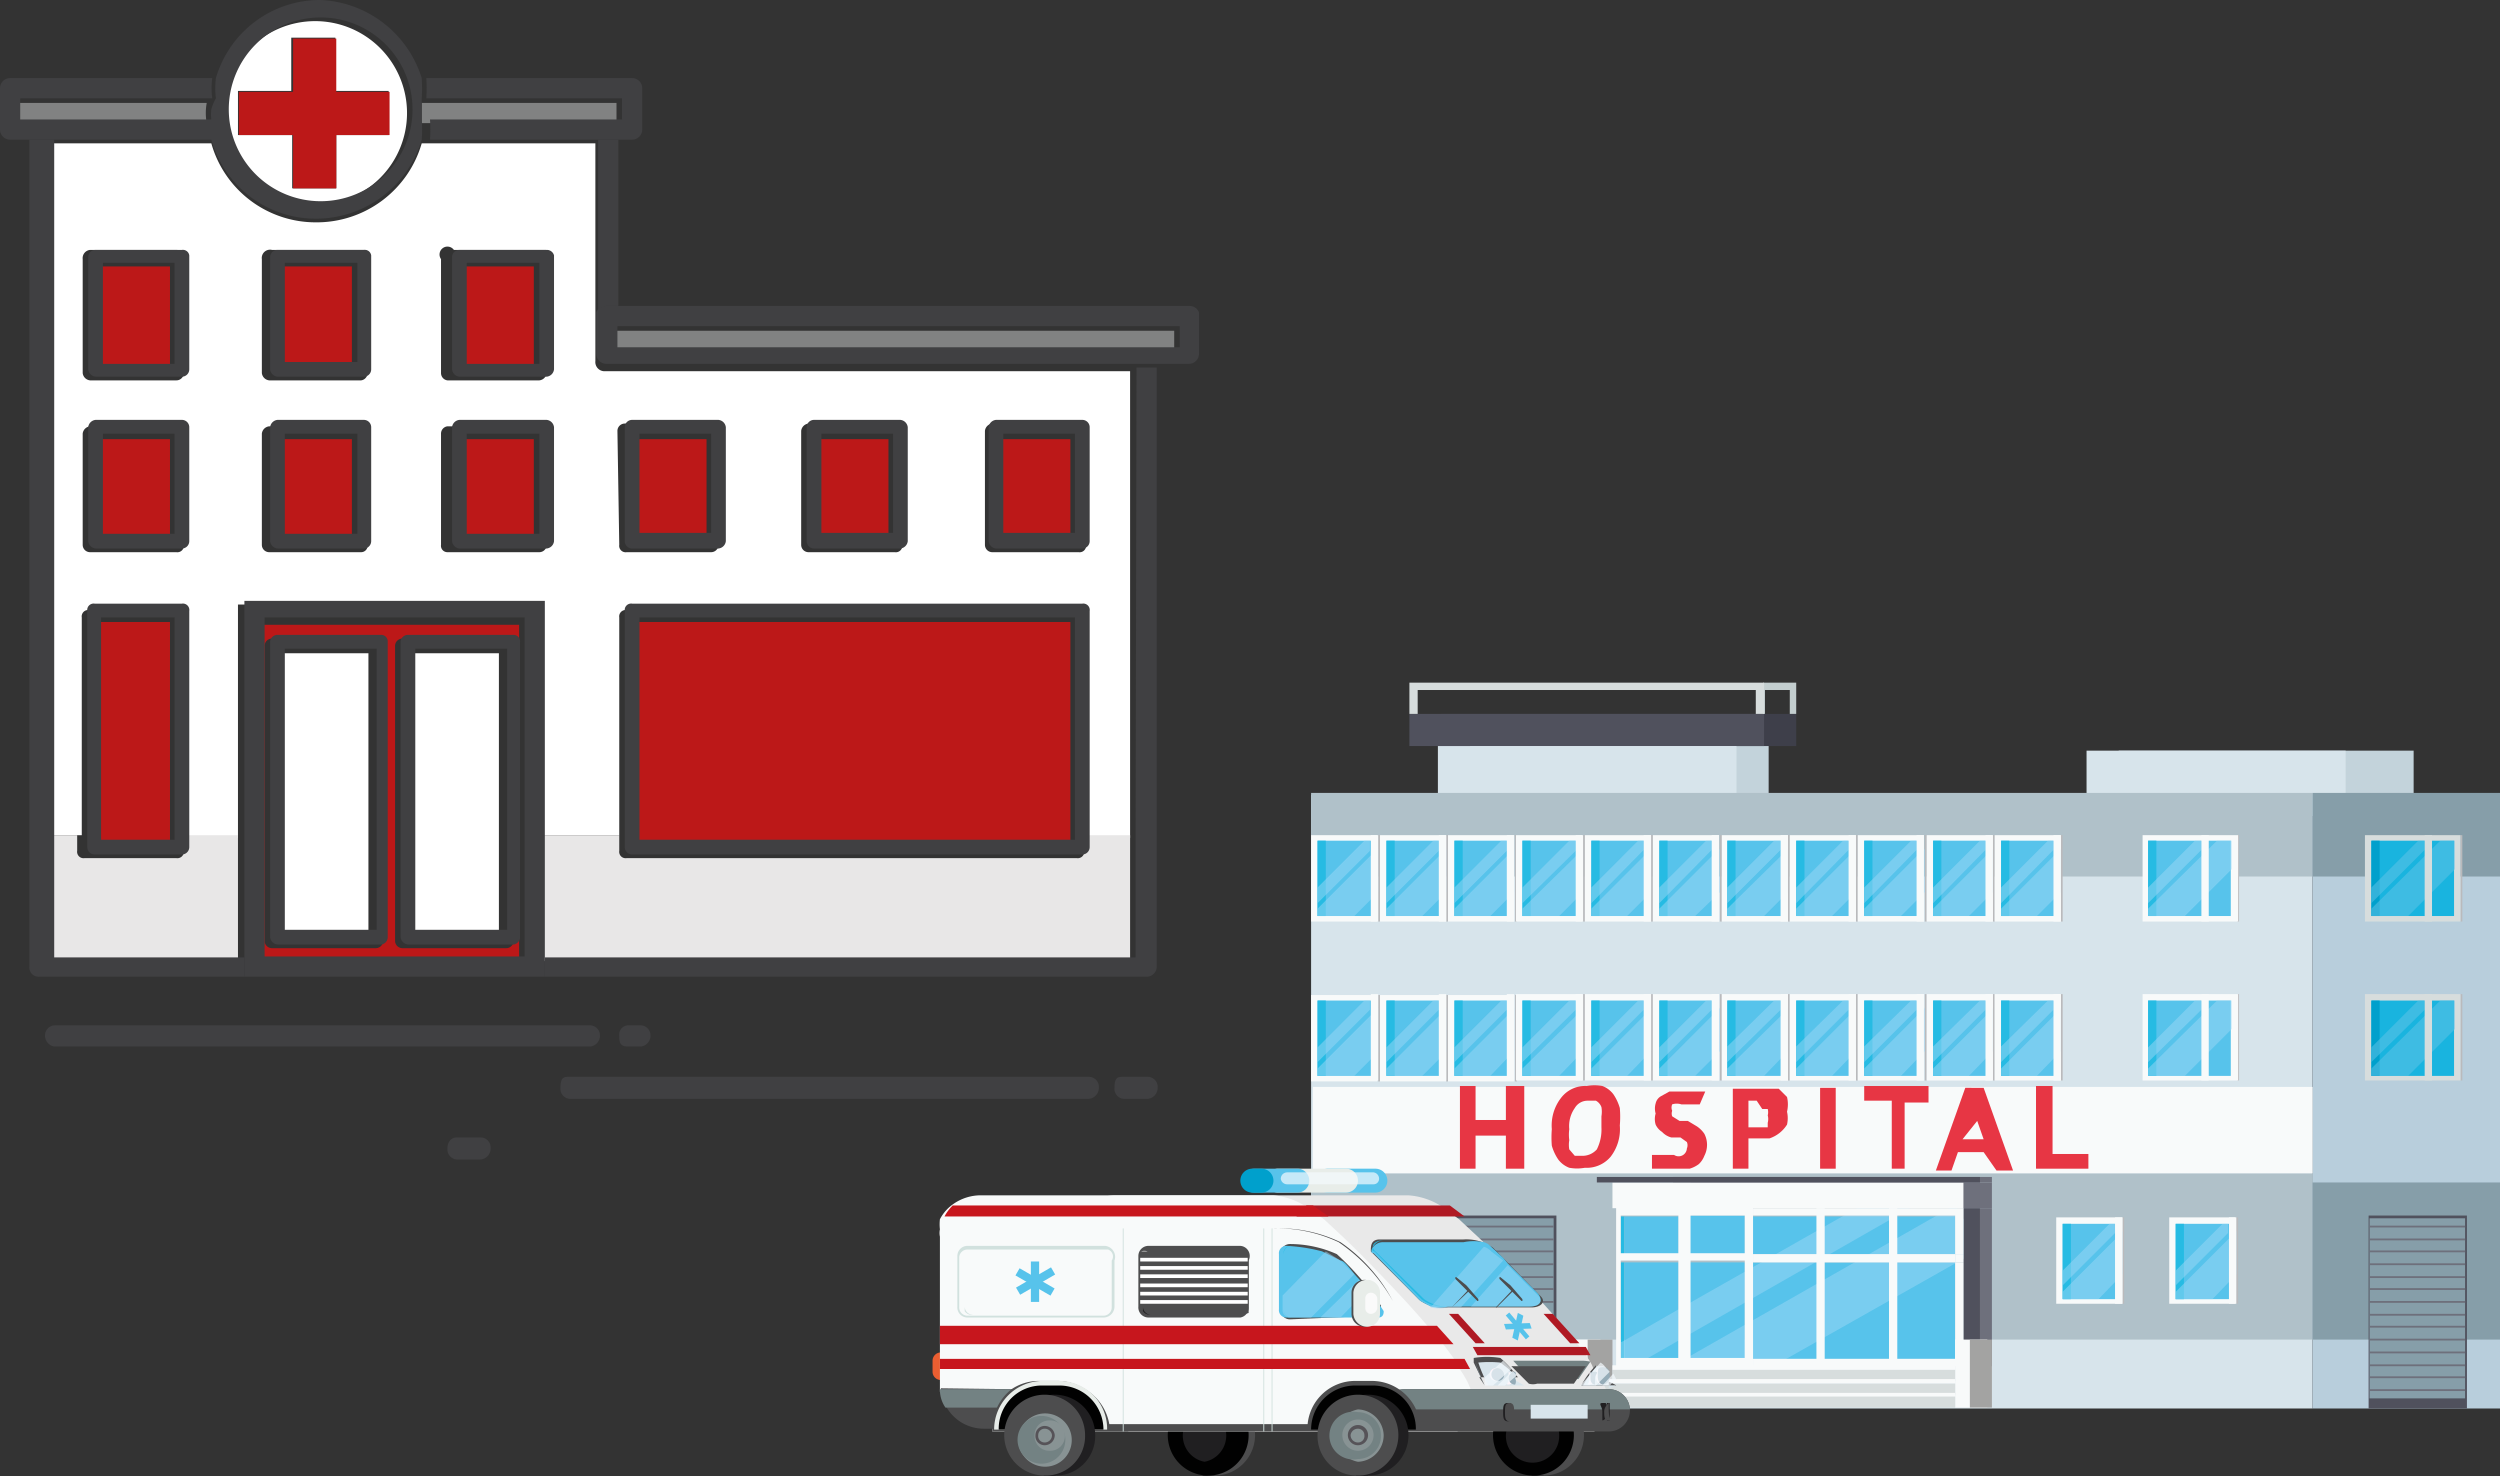 <svg id="Capa_13" data-name="Capa 13" xmlns="http://www.w3.org/2000/svg" viewBox="0 0 27.21 16.07"><rect x="0" y="0" width="27.21" height="16.07" fill="#333333" stroke="none"/><defs><style>.cls-1{fill:#3e3f4a;}.cls-2{fill:#c3d3db;}.cls-3{fill:#c3cecf;}.cls-4{fill:#50515d;}.cls-5{fill:#d7e4eb;}.cls-6{fill:#b0c1c9;}.cls-7{fill:#b8cedc;}.cls-8{fill:#869ea9;}.cls-9{fill:#bababc;}.cls-10{fill:#f8fafa;}.cls-11{fill:#57c3eb;}.cls-12{fill:#26bbe3;}.cls-13{fill:#9cd8f6;}.cls-13,.cls-20{opacity:0.5;}.cls-14{fill:#e73644;}.cls-15{fill:#6e707c;}.cls-16{fill:#d7dddd;}.cls-17{fill:#a3a3a2;}.cls-18{fill:#19b4df;}.cls-19{fill:#00a0cc;}.cls-20{fill:#65c4e9;}.cls-21{fill:#e9e9e9;}.cls-22{fill:#e12314;}.cls-23{fill:#eb5e31;}.cls-24{fill:#201f21;}.cls-25{fill:#4d4d4e;}.cls-26{fill:#010101;}.cls-27{fill:#d1e1de;}.cls-28{fill:#c7161d;}.cls-29{fill:#738283;}.cls-30{fill:#fff;}.cls-31{fill:#e8ede9;}.cls-32{fill:#f4fafe;opacity:0.7;}.cls-33{fill:#889394;}.cls-34{fill:#565358;}.cls-35{fill:#6e6d6e;}.cls-36{fill:#af1923;}.cls-37{fill:#bbbfbf;}.cls-38{fill:#fef4f9;}.cls-39{fill:#95acb8;}.cls-40{fill:#fafafa;}.cls-41{fill:#818282;}.cls-42{fill:#bc1818;}.cls-43{fill:#e8e7e7;}.cls-44{fill:#404042;}</style></defs><title>hospitales</title><rect class="cls-1" x="15.69" y="7.77" width="3.86" height="0.35"/><rect class="cls-2" x="16" y="8.12" width="3.25" height="0.71"/><polygon class="cls-3" points="19.55 7.43 19.55 7.77 19.48 7.77 19.48 7.51 19.21 7.51 19.21 7.77 19.19 7.77 19.19 7.43 19.55 7.43"/><polygon class="cls-4" points="15.43 7.77 15.34 7.77 15.34 7.87 15.34 8.12 19.2 8.12 19.2 7.87 19.2 7.77 19.11 7.77 15.43 7.77"/><rect class="cls-5" x="15.65" y="8.12" width="3.25" height="0.71"/><rect class="cls-2" x="23.06" y="8.17" width="3.21" height="0.71"/><rect class="cls-5" x="22.71" y="8.17" width="2.82" height="0.71"/><rect class="cls-5" x="14.27" y="8.65" width="10.9" height="6.68"/><rect class="cls-6" x="14.27" y="12.77" width="10.9" height="1.81"/><rect class="cls-6" x="14.27" y="8.63" width="10.9" height="0.91"/><rect class="cls-7" x="25.17" y="8.65" width="2.04" height="6.68"/><rect class="cls-8" x="25.17" y="12.87" width="2.04" height="1.71"/><rect class="cls-8" x="25.17" y="8.63" width="2.04" height="0.91"/><rect class="cls-9" x="24.35" y="10.82" width="0.02" height="0.94"/><rect class="cls-10" x="23.32" y="10.82" width="1.04" height="0.94"/><rect class="cls-11" x="23.38" y="10.89" width="0.9" height="0.82"/><rect class="cls-12" x="23.38" y="10.89" width="0.09" height="0.82"/><polygon class="cls-13" points="24.29 10.89 24.29 11.2 23.78 11.71 23.38 11.71 23.38 11.63 24.13 10.89 24.29 10.89"/><polygon class="cls-13" points="23.96 10.89 23.96 10.99 23.38 11.56 23.38 11.4 23.89 10.89 23.96 10.89"/><rect class="cls-10" x="23.96" y="10.82" width="0.08" height="0.94"/><rect class="cls-9" x="24.35" y="9.09" width="0.02" height="0.94"/><rect class="cls-10" x="23.32" y="9.09" width="1.04" height="0.94"/><rect class="cls-11" x="23.38" y="9.15" width="0.9" height="0.82"/><rect class="cls-12" x="23.38" y="9.15" width="0.09" height="0.82"/><polygon class="cls-13" points="24.29 9.15 24.29 9.46 23.78 9.97 23.38 9.97 23.38 9.89 24.13 9.15 24.29 9.15"/><polygon class="cls-13" points="23.96 9.15 23.96 9.25 23.38 9.83 23.38 9.66 23.89 9.15 23.96 9.15"/><rect class="cls-10" x="23.96" y="9.09" width="0.08" height="0.94"/><polygon class="cls-10" points="25.17 12.77 23.1 12.77 22.79 12.77 14.75 12.77 14.75 12.77 14.29 12.77 14.29 11.83 25.17 11.83 25.17 12.77"/><path class="cls-14" d="M18.8,21.64h-.33V22H18.3v-.9h.17v.37h.33v-.37H19V22H18.8Z" transform="translate(-2.41 -9.28)"/><path class="cls-14" d="M19.3,21.57a.49.49,0,0,1,.1-.34.33.33,0,0,1,.28-.13.47.47,0,0,1,.17,0,.27.27,0,0,1,.12.09.52.52,0,0,1,.07.15,1.11,1.11,0,0,1,0,.19.49.49,0,0,1-.1.34.34.34,0,0,1-.28.12.47.47,0,0,1-.17,0,.27.27,0,0,1-.12-.09.52.52,0,0,1-.07-.15A1.11,1.11,0,0,1,19.3,21.57Zm.19,0a.45.45,0,0,0,0,.12.29.29,0,0,0,0,.1l.06.07.09,0a.21.21,0,0,0,.15-.07.48.48,0,0,0,.05-.24s0-.08,0-.12a.3.3,0,0,0,0-.1.13.13,0,0,0-.06-.07l-.09,0a.16.16,0,0,0-.14.08A.34.34,0,0,0,19.49,21.57Z" transform="translate(-2.41 -9.28)"/><path class="cls-14" d="M20.77,21.78a.09.09,0,0,0,0-.07l-.07-.05-.1,0a.21.21,0,0,1-.1-.06.19.19,0,0,1-.07-.08.21.21,0,0,1,0-.12.2.2,0,0,1,0-.11.12.12,0,0,1,.06-.08l.09-.05.13,0,.14,0,.12,0-.06.14-.08,0h-.12a.16.16,0,0,0-.1,0,.09.09,0,0,0,0,.07.09.09,0,0,0,0,.06l.08.05.09,0,.1.06a.3.3,0,0,1,.08.08.26.26,0,0,1,0,.24.24.24,0,0,1-.06.09.31.31,0,0,1-.1.05h-.31l-.1,0,0-.15,0,0h0l.06,0h.06l.12,0A.09.09,0,0,0,20.77,21.78Z" transform="translate(-2.41 -9.28)"/><path class="cls-14" d="M21.27,21.13h.38l.12,0,.09.09a.35.35,0,0,1,0,.16.32.32,0,0,1,0,.14.36.36,0,0,1-.19.15h-.23V22h-.17Zm.26.13h-.09v.29h.15l.06,0,0-.05a.15.15,0,0,0,0-.08.14.14,0,0,0,0-.07s0,0,0,0l-.06,0Z" transform="translate(-2.41 -9.28)"/><path class="cls-14" d="M22.22,21.12h.17V22h-.17Z" transform="translate(-2.41 -9.28)"/><path class="cls-14" d="M23.4,21.28h-.26V22H23v-.74H22.7v-.16h.7Z" transform="translate(-2.41 -9.28)"/><path class="cls-14" d="M24,21.82h-.28l-.07.2h-.17l.32-.9H24l.32.9h-.18Zm-.23-.14H24l-.07-.2,0-.14h0l0,.14Z" transform="translate(-2.41 -9.28)"/><path class="cls-14" d="M25.14,22h-.57v-.9h.18v.74h.39Z" transform="translate(-2.41 -9.28)"/><rect class="cls-11" x="19.08" y="13.74" width="2.2" height="1.05"/><rect class="cls-11" x="19.08" y="13.24" width="2.2" height="0.41"/><rect class="cls-15" x="18.4" y="12.87" width="3.28" height="0.28"/><rect class="cls-15" x="18.21" y="12.81" width="3.47" height="0.06"/><polygon class="cls-15" points="21.55 14.87 21.55 14.87 21.55 14.87 21.68 14.87 21.68 13.15 21.55 13.15 21.55 14.87"/><polygon class="cls-4" points="21.55 14.87 21.55 14.87 21.55 14.87 21.37 14.87 21.37 13.15 21.55 13.15 21.55 14.87"/><polygon class="cls-10" points="21.37 13.15 20.64 13.15 20.53 13.15 17.71 13.15 17.71 13.15 17.55 13.15 17.55 12.87 21.37 12.87 21.37 13.15"/><polygon class="cls-4" points="21.55 12.81 21.55 12.87 21.33 12.87 17.61 12.87 17.38 12.87 17.38 12.81 21.55 12.81"/><polygon class="cls-11" points="18.27 13.65 18.27 13.15 18.27 13.15 18.27 14.87 18.27 14.87 18.27 13.74 18.27 13.65"/><polygon class="cls-11" points="21.37 13.74 21.37 14.87 21.37 14.87 21.37 13.15 21.37 13.15 21.37 13.65 21.37 13.74"/><polygon class="cls-11" points="18.36 13.74 18.36 14.79 18.4 14.79 18.99 14.79 18.99 13.74 18.4 13.74 18.36 13.74"/><polygon class="cls-11" points="18.4 13.23 18.36 13.23 18.36 13.65 18.4 13.65 18.99 13.65 18.99 13.23 18.4 13.23"/><polygon class="cls-13" points="21.37 13.27 21.37 13.7 19.3 14.87 18.27 14.87 18.27 14.83 21.22 13.15 21.3 13.15 21.37 13.27"/><polygon class="cls-16" points="18.27 14.87 18.27 14.87 18.4 14.87 18.4 14.87 18.27 14.87"/><polygon class="cls-16" points="18.4 14.87 18.4 14.87 18.99 14.87 18.99 14.87 18.4 14.87"/><polygon class="cls-10" points="21.28 13.74 21.28 14.79 19.08 14.79 19.08 14.87 21.37 14.87 21.37 13.74 21.28 13.74"/><rect class="cls-10" x="21.28" y="13.65" width="0.09" height="0.09"/><polygon class="cls-16" points="18.99 14.87 18.99 14.87 19.08 14.87 19.08 14.87 18.99 14.87"/><rect class="cls-12" x="17.64" y="13.74" width="0.04" height="1.05"/><polygon class="cls-11" points="17.55 13.65 17.55 13.15 17.55 13.15 17.55 14.87 17.55 14.87 17.55 13.74 17.55 13.65"/><rect class="cls-12" x="17.64" y="13.24" width="0.04" height="0.41"/><rect class="cls-11" x="17.68" y="13.74" width="0.59" height="1.05"/><rect class="cls-11" x="17.68" y="13.24" width="0.59" height="0.41"/><polygon class="cls-13" points="20.79 13.15 18.27 14.59 17.92 14.79 17.64 14.79 17.64 14.61 17.68 14.59 18.27 14.25 20.21 13.15 20.79 13.15"/><path class="cls-10" d="M20.68,22.42H20v1.73h.81V22.42Zm0,1.64h-.63V23h.63Zm0-1.14h-.63v-.41h.63Z" transform="translate(-2.41 -9.28)"/><rect class="cls-10" x="17.14" y="14.58" width="0.28" height="0.74"/><rect class="cls-17" x="17.28" y="14.58" width="0.27" height="0.74"/><rect class="cls-10" x="21.28" y="14.58" width="0.35" height="0.74"/><rect class="cls-17" x="21.44" y="14.58" width="0.24" height="0.74"/><path class="cls-10" d="M21.4,22.42h-.72v1.73h.81V22.42Zm0,1.64h-.63V23h.63Zm0-1.14h-.63v-.41h.63Z" transform="translate(-2.41 -9.28)"/><rect class="cls-10" x="19.77" y="13.15" width="0.09" height="1.73"/><rect class="cls-10" x="20.56" y="13.15" width="0.09" height="1.73"/><rect class="cls-10" x="19.08" y="13.65" width="2.2" height="0.09"/><polygon class="cls-10" points="21.28 13.23 21.28 13.65 21.37 13.65 21.37 13.15 19.08 13.15 19.08 13.23 21.28 13.23"/><rect class="cls-10" x="17.55" y="14.86" width="3.73" height="0.05"/><rect class="cls-16" x="17.55" y="14.91" width="3.73" height="0.12"/><rect class="cls-10" x="17.43" y="15.01" width="3.85" height="0.05"/><rect class="cls-16" x="17.43" y="15.06" width="3.85" height="0.12"/><rect class="cls-10" x="17.28" y="15.16" width="4" height="0.05"/><rect class="cls-16" x="17.28" y="15.2" width="4" height="0.12"/><rect class="cls-9" x="24.34" y="13.25" width="0.02" height="0.94"/><rect class="cls-10" x="23.61" y="13.25" width="0.72" height="0.94"/><rect class="cls-11" x="23.68" y="13.32" width="0.63" height="0.82"/><rect class="cls-12" x="23.68" y="13.32" width="0.09" height="0.82"/><polygon class="cls-13" points="24.34 13.4 24.34 13.87 24.08 14.14 23.68 14.14 23.68 14.06 24.25 13.49 24.34 13.4"/><polygon class="cls-13" points="24.25 13.32 24.25 13.42 23.68 13.99 23.68 13.83 24.19 13.32 24.25 13.32"/><rect class="cls-10" x="24.26" y="13.25" width="0.08" height="0.94"/><rect class="cls-9" x="23.1" y="13.25" width="0.02" height="0.94"/><rect class="cls-10" x="22.38" y="13.25" width="0.72" height="0.94"/><rect class="cls-11" x="22.45" y="13.32" width="0.63" height="0.82"/><rect class="cls-12" x="22.45" y="13.32" width="0.09" height="0.82"/><polygon class="cls-13" points="23.1 13.4 23.1 13.87 22.84 14.14 22.45 14.14 22.45 14.06 23.02 13.49 23.1 13.4"/><polygon class="cls-13" points="23.02 13.32 23.02 13.42 22.45 13.99 22.45 13.83 22.96 13.32 23.02 13.32"/><rect class="cls-10" x="23.02" y="13.25" width="0.08" height="0.94"/><rect class="cls-9" x="15" y="10.83" width="0.02" height="0.94"/><rect class="cls-10" x="14.27" y="10.83" width="0.72" height="0.94"/><rect class="cls-11" x="14.34" y="10.89" width="0.63" height="0.82"/><rect class="cls-12" x="14.34" y="10.89" width="0.09" height="0.82"/><polygon class="cls-13" points="15 10.97 15 11.45 14.74 11.71 14.34 11.71 14.34 11.63 14.91 11.06 15 10.97"/><polygon class="cls-13" points="14.91 10.89 14.91 10.99 14.34 11.56 14.34 11.4 14.85 10.89 14.91 10.89"/><rect class="cls-10" x="14.92" y="10.82" width="0.08" height="0.94"/><rect class="cls-9" x="15.74" y="10.83" width="0.02" height="0.94"/><rect class="cls-10" x="15.02" y="10.83" width="0.72" height="0.94"/><rect class="cls-11" x="15.09" y="10.89" width="0.63" height="0.82"/><rect class="cls-12" x="15.09" y="10.89" width="0.09" height="0.82"/><polygon class="cls-13" points="15.74 10.97 15.74 11.45 15.48 11.71 15.09 11.71 15.09 11.63 15.66 11.06 15.74 10.97"/><polygon class="cls-13" points="15.66 10.89 15.66 10.99 15.09 11.56 15.09 11.4 15.6 10.89 15.66 10.89"/><rect class="cls-10" x="15.66" y="10.82" width="0.08" height="0.94"/><rect class="cls-9" x="16.49" y="10.83" width="0.02" height="0.94"/><rect class="cls-10" x="15.76" y="10.83" width="0.72" height="0.94"/><rect class="cls-11" x="15.83" y="10.89" width="0.63" height="0.82"/><rect class="cls-12" x="15.83" y="10.89" width="0.09" height="0.82"/><polygon class="cls-13" points="16.48 10.97 16.48 11.44 16.22 11.71 15.83 11.71 15.83 11.63 16.4 11.06 16.48 10.97"/><polygon class="cls-13" points="16.4 10.89 16.4 10.99 15.83 11.56 15.83 11.4 16.34 10.89 16.4 10.89"/><rect class="cls-10" x="16.4" y="10.82" width="0.08" height="0.94"/><rect class="cls-9" x="17.23" y="10.82" width="0.02" height="0.94"/><rect class="cls-10" x="16.5" y="10.82" width="0.72" height="0.94"/><rect class="cls-11" x="16.57" y="10.89" width="0.63" height="0.82"/><rect class="cls-12" x="16.57" y="10.89" width="0.09" height="0.82"/><polygon class="cls-13" points="17.23 10.97 17.23 11.44 16.97 11.71 16.57 11.71 16.57 11.63 17.15 11.06 17.23 10.97"/><polygon class="cls-13" points="17.15 10.89 17.15 10.99 16.57 11.56 16.57 11.4 17.08 10.89 17.15 10.89"/><rect class="cls-10" x="17.15" y="10.82" width="0.08" height="0.94"/><rect class="cls-9" x="17.97" y="10.82" width="0.02" height="0.94"/><rect class="cls-10" x="17.25" y="10.82" width="0.72" height="0.94"/><rect class="cls-11" x="17.32" y="10.89" width="0.63" height="0.82"/><rect class="cls-12" x="17.32" y="10.89" width="0.09" height="0.82"/><polygon class="cls-13" points="17.97 10.97 17.97 11.44 17.71 11.71 17.32 11.71 17.32 11.63 17.89 11.06 17.97 10.97"/><polygon class="cls-13" points="17.89 10.89 17.89 10.99 17.32 11.56 17.32 11.4 17.83 10.89 17.89 10.89"/><rect class="cls-10" x="17.89" y="10.82" width="0.08" height="0.94"/><rect class="cls-9" x="18.72" y="10.82" width="0.02" height="0.94"/><rect class="cls-10" x="17.99" y="10.82" width="0.72" height="0.94"/><rect class="cls-11" x="18.06" y="10.89" width="0.63" height="0.82"/><rect class="cls-12" x="18.06" y="10.89" width="0.09" height="0.82"/><polygon class="cls-13" points="18.72 10.97 18.72 11.44 18.45 11.71 18.06 11.71 18.06 11.63 18.63 11.06 18.72 10.97"/><polygon class="cls-13" points="18.63 10.89 18.63 10.99 18.06 11.56 18.06 11.4 18.57 10.89 18.63 10.89"/><rect class="cls-10" x="18.63" y="10.82" width="0.08" height="0.94"/><rect class="cls-9" x="19.46" y="10.82" width="0.02" height="0.94"/><rect class="cls-10" x="18.74" y="10.82" width="0.72" height="0.94"/><rect class="cls-11" x="18.8" y="10.89" width="0.63" height="0.82"/><rect class="cls-12" x="18.8" y="10.89" width="0.09" height="0.82"/><polygon class="cls-13" points="19.46 10.97 19.46 11.44 19.2 11.71 18.8 11.71 18.8 11.63 19.38 11.06 19.46 10.97"/><polygon class="cls-13" points="19.38 10.89 19.38 10.99 18.8 11.56 18.8 11.39 19.31 10.89 19.38 10.89"/><rect class="cls-10" x="19.38" y="10.82" width="0.08" height="0.94"/><rect class="cls-9" x="20.2" y="10.82" width="0.02" height="0.94"/><rect class="cls-10" x="19.48" y="10.82" width="0.72" height="0.94"/><rect class="cls-11" x="19.55" y="10.89" width="0.63" height="0.82"/><rect class="cls-12" x="19.55" y="10.89" width="0.09" height="0.82"/><polygon class="cls-13" points="20.2 10.97 20.2 11.44 19.94 11.71 19.55 11.71 19.55 11.63 20.12 11.06 20.2 10.97"/><polygon class="cls-13" points="20.12 10.89 20.12 10.99 19.55 11.56 19.55 11.39 20.06 10.89 20.12 10.89"/><rect class="cls-10" x="20.12" y="10.82" width="0.08" height="0.94"/><rect class="cls-9" x="20.95" y="10.82" width="0.02" height="0.94"/><rect class="cls-10" x="20.22" y="10.82" width="0.72" height="0.94"/><rect class="cls-11" x="20.29" y="10.89" width="0.63" height="0.82"/><rect class="cls-12" x="20.29" y="10.89" width="0.09" height="0.82"/><polygon class="cls-13" points="20.95 10.97 20.95 11.44 20.69 11.71 20.29 11.71 20.29 11.63 20.86 11.06 20.95 10.97"/><polygon class="cls-13" points="20.86 10.89 20.86 10.99 20.29 11.56 20.29 11.39 20.8 10.89 20.86 10.89"/><rect class="cls-10" x="20.86" y="10.82" width="0.08" height="0.94"/><rect class="cls-9" x="21.69" y="10.82" width="0.02" height="0.94"/><rect class="cls-10" x="20.97" y="10.82" width="0.72" height="0.94"/><rect class="cls-11" x="21.04" y="10.89" width="0.63" height="0.82"/><rect class="cls-12" x="21.04" y="10.89" width="0.09" height="0.82"/><polygon class="cls-13" points="21.69 10.97 21.69 11.44 21.43 11.71 21.04 11.71 21.04 11.63 21.61 11.06 21.69 10.97"/><polygon class="cls-13" points="21.61 10.89 21.61 10.99 21.04 11.56 21.04 11.39 21.55 10.89 21.61 10.89"/><rect class="cls-10" x="21.61" y="10.82" width="0.08" height="0.94"/><rect class="cls-9" x="22.43" y="10.82" width="0.02" height="0.94"/><rect class="cls-10" x="21.71" y="10.82" width="0.72" height="0.94"/><rect class="cls-11" x="21.78" y="10.89" width="0.63" height="0.82"/><rect class="cls-12" x="21.78" y="10.89" width="0.09" height="0.82"/><polygon class="cls-13" points="22.43 10.97 22.43 11.44 22.17 11.71 21.78 11.71 21.78 11.63 22.35 11.06 22.43 10.97"/><polygon class="cls-13" points="22.35 10.89 22.35 10.99 21.78 11.56 21.78 11.39 22.29 10.89 22.35 10.89"/><rect class="cls-10" x="22.35" y="10.82" width="0.08" height="0.94"/><rect class="cls-9" x="15" y="9.09" width="0.02" height="0.94"/><rect class="cls-10" x="14.27" y="9.09" width="0.72" height="0.94"/><rect class="cls-11" x="14.34" y="9.15" width="0.63" height="0.82"/><rect class="cls-12" x="14.34" y="9.15" width="0.09" height="0.82"/><polygon class="cls-13" points="15 9.24 15 9.71 14.74 9.97 14.34 9.97 14.34 9.89 14.91 9.32 15 9.24"/><polygon class="cls-13" points="14.91 9.15 14.91 9.26 14.34 9.83 14.34 9.66 14.85 9.15 14.91 9.15"/><rect class="cls-10" x="14.92" y="9.09" width="0.08" height="0.94"/><rect class="cls-9" x="15.74" y="9.09" width="0.02" height="0.94"/><rect class="cls-10" x="15.02" y="9.09" width="0.72" height="0.94"/><rect class="cls-11" x="15.09" y="9.15" width="0.63" height="0.82"/><rect class="cls-12" x="15.09" y="9.15" width="0.09" height="0.82"/><polygon class="cls-13" points="15.74 9.24 15.74 9.71 15.48 9.97 15.09 9.97 15.09 9.89 15.66 9.32 15.74 9.24"/><polygon class="cls-13" points="15.66 9.15 15.66 9.26 15.09 9.83 15.09 9.66 15.6 9.15 15.66 9.15"/><rect class="cls-10" x="15.66" y="9.09" width="0.08" height="0.94"/><rect class="cls-9" x="16.49" y="9.09" width="0.02" height="0.94"/><rect class="cls-10" x="15.76" y="9.09" width="0.72" height="0.94"/><rect class="cls-11" x="15.83" y="9.15" width="0.63" height="0.82"/><rect class="cls-12" x="15.83" y="9.15" width="0.09" height="0.82"/><polygon class="cls-13" points="16.48 9.24 16.48 9.71 16.22 9.97 15.83 9.97 15.83 9.89 16.4 9.32 16.48 9.24"/><polygon class="cls-13" points="16.4 9.15 16.4 9.26 15.83 9.83 15.83 9.66 16.34 9.15 16.4 9.15"/><rect class="cls-10" x="16.4" y="9.09" width="0.08" height="0.94"/><rect class="cls-9" x="17.23" y="9.09" width="0.02" height="0.94"/><rect class="cls-10" x="16.5" y="9.09" width="0.72" height="0.94"/><rect class="cls-11" x="16.57" y="9.15" width="0.63" height="0.82"/><rect class="cls-12" x="16.57" y="9.15" width="0.09" height="0.82"/><polygon class="cls-13" points="17.23 9.24 17.23 9.71 16.97 9.97 16.57 9.97 16.57 9.89 17.15 9.32 17.23 9.24"/><polygon class="cls-13" points="17.15 9.15 17.15 9.26 16.57 9.83 16.57 9.66 17.08 9.15 17.15 9.15"/><rect class="cls-10" x="17.15" y="9.09" width="0.08" height="0.94"/><rect class="cls-9" x="17.97" y="9.09" width="0.02" height="0.94"/><rect class="cls-10" x="17.25" y="9.09" width="0.72" height="0.94"/><rect class="cls-11" x="17.32" y="9.15" width="0.63" height="0.82"/><rect class="cls-12" x="17.32" y="9.15" width="0.09" height="0.82"/><polygon class="cls-13" points="17.97 9.24 17.97 9.71 17.71 9.97 17.32 9.97 17.32 9.89 17.89 9.32 17.97 9.24"/><polygon class="cls-13" points="17.89 9.15 17.89 9.25 17.32 9.83 17.32 9.66 17.83 9.15 17.89 9.15"/><rect class="cls-10" x="17.89" y="9.09" width="0.08" height="0.94"/><rect class="cls-9" x="18.72" y="9.09" width="0.02" height="0.94"/><rect class="cls-10" x="17.99" y="9.09" width="0.72" height="0.94"/><rect class="cls-11" x="18.06" y="9.15" width="0.63" height="0.82"/><rect class="cls-12" x="18.06" y="9.15" width="0.09" height="0.82"/><polygon class="cls-13" points="18.72 9.24 18.72 9.71 18.45 9.97 18.06 9.97 18.06 9.89 18.63 9.32 18.72 9.24"/><polygon class="cls-13" points="18.63 9.15 18.63 9.25 18.06 9.83 18.06 9.66 18.57 9.15 18.63 9.15"/><rect class="cls-10" x="18.63" y="9.09" width="0.08" height="0.94"/><rect class="cls-9" x="19.46" y="9.09" width="0.02" height="0.94"/><rect class="cls-10" x="18.74" y="9.09" width="0.72" height="0.94"/><rect class="cls-11" x="18.8" y="9.15" width="0.63" height="0.82"/><rect class="cls-12" x="18.8" y="9.15" width="0.09" height="0.82"/><polygon class="cls-13" points="19.46 9.24 19.46 9.71 19.2 9.97 18.8 9.97 18.8 9.89 19.38 9.32 19.46 9.24"/><polygon class="cls-13" points="19.38 9.15 19.38 9.25 18.8 9.83 18.8 9.66 19.31 9.15 19.38 9.15"/><rect class="cls-10" x="19.38" y="9.09" width="0.08" height="0.94"/><rect class="cls-9" x="20.2" y="9.09" width="0.02" height="0.94"/><rect class="cls-10" x="19.48" y="9.09" width="0.72" height="0.94"/><rect class="cls-11" x="19.55" y="9.15" width="0.63" height="0.82"/><rect class="cls-12" x="19.55" y="9.15" width="0.09" height="0.82"/><polygon class="cls-13" points="20.2 9.24 20.2 9.71 19.94 9.97 19.55 9.97 19.55 9.89 20.12 9.32 20.2 9.24"/><polygon class="cls-13" points="20.12 9.15 20.12 9.25 19.55 9.83 19.55 9.66 20.06 9.15 20.12 9.15"/><rect class="cls-10" x="20.12" y="9.09" width="0.08" height="0.94"/><rect class="cls-9" x="20.95" y="9.09" width="0.02" height="0.94"/><rect class="cls-10" x="20.22" y="9.09" width="0.72" height="0.94"/><rect class="cls-11" x="20.29" y="9.15" width="0.63" height="0.82"/><rect class="cls-12" x="20.29" y="9.15" width="0.09" height="0.82"/><polygon class="cls-13" points="20.95 9.24 20.95 9.71 20.69 9.97 20.29 9.97 20.29 9.89 20.86 9.32 20.95 9.24"/><polygon class="cls-13" points="20.86 9.15 20.86 9.25 20.29 9.83 20.29 9.66 20.8 9.15 20.86 9.15"/><rect class="cls-10" x="20.86" y="9.09" width="0.08" height="0.94"/><rect class="cls-9" x="21.69" y="9.09" width="0.02" height="0.94"/><rect class="cls-10" x="20.97" y="9.09" width="0.72" height="0.94"/><rect class="cls-11" x="21.04" y="9.15" width="0.63" height="0.82"/><rect class="cls-12" x="21.04" y="9.15" width="0.09" height="0.82"/><polygon class="cls-13" points="21.69 9.24 21.69 9.71 21.43 9.97 21.04 9.97 21.04 9.89 21.61 9.32 21.69 9.24"/><polygon class="cls-13" points="21.61 9.15 21.61 9.25 21.04 9.83 21.04 9.66 21.55 9.15 21.61 9.15"/><rect class="cls-10" x="21.61" y="9.09" width="0.08" height="0.94"/><rect class="cls-9" x="22.43" y="9.09" width="0.02" height="0.94"/><rect class="cls-10" x="21.71" y="9.09" width="0.72" height="0.94"/><rect class="cls-11" x="21.78" y="9.15" width="0.63" height="0.82"/><rect class="cls-12" x="21.78" y="9.15" width="0.09" height="0.82"/><polygon class="cls-13" points="22.43 9.24 22.43 9.71 22.17 9.97 21.78 9.97 21.78 9.89 22.35 9.32 22.43 9.24"/><polygon class="cls-13" points="22.35 9.15 22.35 9.25 21.78 9.83 21.78 9.66 22.29 9.15 22.35 9.15"/><rect class="cls-10" x="22.35" y="9.09" width="0.08" height="0.94"/><rect class="cls-4" x="14.62" y="13.23" width="2.32" height="2.1"/><rect class="cls-8" x="14.66" y="13.26" width="2.25" height="1.96"/><rect class="cls-15" x="14.66" y="13.34" width="2.25" height="0.02"/><rect class="cls-15" x="14.66" y="13.48" width="2.25" height="0.02"/><rect class="cls-15" x="14.66" y="13.61" width="2.25" height="0.02"/><rect class="cls-15" x="14.66" y="13.75" width="2.25" height="0.02"/><rect class="cls-15" x="14.66" y="13.89" width="2.25" height="0.02"/><rect class="cls-15" x="14.66" y="14.02" width="2.25" height="0.02"/><rect class="cls-15" x="14.66" y="14.16" width="2.25" height="0.02"/><rect class="cls-15" x="14.66" y="14.3" width="2.25" height="0.02"/><rect class="cls-15" x="14.66" y="14.43" width="2.25" height="0.02"/><rect class="cls-15" x="14.66" y="14.57" width="2.25" height="0.02"/><rect class="cls-15" x="14.66" y="14.71" width="2.25" height="0.02"/><rect class="cls-15" x="14.66" y="14.85" width="2.25" height="0.02"/><rect class="cls-15" x="14.66" y="14.98" width="2.25" height="0.02"/><rect class="cls-15" x="14.66" y="15.12" width="2.25" height="0.02"/><rect class="cls-4" x="25.78" y="13.23" width="1.07" height="2.1"/><rect class="cls-8" x="25.79" y="13.26" width="1.04" height="1.96"/><rect class="cls-15" x="25.79" y="13.34" width="1.04" height="0.02"/><rect class="cls-15" x="25.79" y="13.48" width="1.04" height="0.02"/><rect class="cls-15" x="25.79" y="13.61" width="1.04" height="0.02"/><rect class="cls-15" x="25.79" y="13.75" width="1.04" height="0.02"/><rect class="cls-15" x="25.79" y="13.89" width="1.04" height="0.02"/><rect class="cls-15" x="25.79" y="14.02" width="1.04" height="0.02"/><rect class="cls-15" x="25.79" y="14.16" width="1.04" height="0.02"/><rect class="cls-15" x="25.79" y="14.3" width="1.04" height="0.02"/><rect class="cls-15" x="25.79" y="14.43" width="1.04" height="0.02"/><rect class="cls-15" x="25.79" y="14.57" width="1.04" height="0.02"/><rect class="cls-15" x="25.79" y="14.71" width="1.04" height="0.02"/><rect class="cls-15" x="25.79" y="14.85" width="1.04" height="0.02"/><rect class="cls-15" x="25.79" y="14.98" width="1.04" height="0.02"/><rect class="cls-15" x="25.79" y="15.12" width="1.04" height="0.02"/><polygon class="cls-16" points="15.34 7.43 15.34 7.77 15.43 7.77 15.43 7.51 19.11 7.51 19.11 7.77 19.2 7.77 19.2 7.43 15.34 7.43"/><rect class="cls-9" x="26.78" y="10.82" width="0.02" height="0.94"/><rect class="cls-16" x="25.74" y="10.82" width="1.04" height="0.94"/><rect class="cls-18" x="25.81" y="10.89" width="0.9" height="0.82"/><rect class="cls-19" x="25.81" y="10.89" width="0.09" height="0.82"/><polygon class="cls-20" points="26.72 10.89 26.72 11.2 26.21 11.71 25.81 11.71 25.81 11.63 26.56 10.89 26.72 10.89"/><polygon class="cls-20" points="26.39 10.89 26.39 10.99 25.81 11.56 25.81 11.4 26.32 10.89 26.39 10.89"/><rect class="cls-16" x="26.39" y="10.82" width="0.08" height="0.94"/><rect class="cls-9" x="26.78" y="9.09" width="0.02" height="0.94"/><rect class="cls-16" x="25.74" y="9.09" width="1.04" height="0.94"/><rect class="cls-18" x="25.81" y="9.15" width="0.9" height="0.82"/><rect class="cls-19" x="25.81" y="9.15" width="0.09" height="0.82"/><polygon class="cls-20" points="26.72 9.15 26.72 9.46 26.21 9.97 25.81 9.97 25.81 9.89 26.56 9.15 26.72 9.15"/><polygon class="cls-20" points="26.39 9.15 26.39 9.25 25.81 9.83 25.81 9.66 26.32 9.15 26.39 9.15"/><rect class="cls-16" x="26.39" y="9.09" width="0.08" height="0.94"/><path class="cls-21" d="M19.76,24.86H14.69v0a.55.55,0,0,1,.21-.43h-.78V22.74s0-.06,0-.08h0v0h0a.49.49,0,0,1,0-.11l.08-.12a.52.52,0,0,1,.34-.14h3.2a.77.77,0,0,1,.39.14l.16.12.15.14c.22.2.8.79,1,1.05l0,0a1.83,1.83,0,0,1,.13.16.83.83,0,0,1,.12.16.41.41,0,0,1,.06.11C20.15,24.69,19.76,24.86,19.76,24.86Z" transform="translate(-2.41 -9.28)"/><path class="cls-22" d="M12.69,24a.09.09,0,0,1,.09.09v.12a.09.09,0,0,1-.09.09h0a.1.1,0,0,1-.1-.09v-.12a.1.1,0,0,1,.1-.09Z" transform="translate(-2.41 -9.28)"/><path class="cls-23" d="M12.65,24a.09.09,0,0,1,.1.09v.12a.09.09,0,0,1-.1.09h0a.09.09,0,0,1-.09-.09v-.12a.09.09,0,0,1,.09-.09Z" transform="translate(-2.41 -9.28)"/><rect class="cls-24" x="13.09" y="15.19" width="0.13" height="0.88"/><path class="cls-25" d="M16.07,24.9a.44.44,0,0,1-.44.44.43.43,0,0,1-.44-.44.44.44,0,0,1,.44-.44A.44.44,0,0,1,16.07,24.9Z" transform="translate(-2.41 -9.28)"/><path class="cls-26" d="M16,24.9a.44.44,0,1,1-.88,0,.44.44,0,0,1,.88,0Z" transform="translate(-2.41 -9.28)"/><path class="cls-24" d="M15.52,24.62a.29.29,0,0,0,0,.57.29.29,0,0,0,0-.57Z" transform="translate(-2.41 -9.28)"/><rect class="cls-24" x="16.67" y="15.19" width="0.13" height="0.88"/><path class="cls-25" d="M19.65,24.9a.44.44,0,0,1-.88,0,.44.44,0,0,1,.88,0Z" transform="translate(-2.41 -9.28)"/><path class="cls-26" d="M19.54,24.9a.44.44,0,0,1-.88,0,.44.44,0,0,1,.88,0Z" transform="translate(-2.41 -9.28)"/><path class="cls-24" d="M19.1,24.62a.29.29,0,1,0,.28.28A.28.28,0,0,0,19.1,24.62Z" transform="translate(-2.41 -9.28)"/><path class="cls-10" d="M18.27,24.86H13.21v0a.55.55,0,0,1,.21-.43h-.78V22.74a.19.19,0,0,1,0-.08h0v0h0a.49.49,0,0,1,0-.11.47.47,0,0,1,.09-.12.52.52,0,0,1,.34-.14h3.2a.77.77,0,0,1,.38.14l.17.12.15.14c.22.2.79.79,1,1.05l0,0,.14.16.12.16.06.11C18.66,24.69,18.27,24.86,18.27,24.86Z" transform="translate(-2.41 -9.28)"/><path class="cls-25" d="M13.21,24.78v.08h4a.34.34,0,0,0,.23-.08Z" transform="translate(-2.41 -9.28)"/><rect class="cls-27" x="12.22" y="13.37" width="0.01" height="2.21"/><rect class="cls-27" x="13.75" y="13.37" width="0.01" height="2.21"/><rect class="cls-27" x="13.84" y="13.37" width="0.01" height="2.21"/><path class="cls-27" d="M12.72,22.64v0Z" transform="translate(-2.41 -9.28)"/><path class="cls-28" d="M18.23,23.91H12.64v-.2h5.41l0,0Z" transform="translate(-2.41 -9.28)"/><path class="cls-28" d="M18.41,24.18H12.64v-.11h5.71Z" transform="translate(-2.41 -9.28)"/><path class="cls-12" d="M15.44,23.59h0a.09.09,0,0,1-.08-.09V23a.09.09,0,0,1,.08-.08h0a.09.09,0,0,0-.08.08v.55A.09.09,0,0,0,15.44,23.59Z" transform="translate(-2.41 -9.28)"/><path class="cls-25" d="M15.91,22.84h-1a.11.11,0,0,0-.11.11v.55a.11.11,0,0,0,.11.12h1A.11.11,0,0,0,16,23.5V23A.11.11,0,0,0,15.91,22.84Z" transform="translate(-2.41 -9.28)"/><path class="cls-25" d="M16,23v.57a.05.05,0,0,1,0,0,.07.07,0,0,1-.06,0h-1a.09.09,0,0,1-.06,0s0,0,0,0V23s0,0,0-.05a.11.11,0,0,1,.07,0h1l0,0A.09.09,0,0,1,16,23Z" transform="translate(-2.41 -9.28)"/><path class="cls-24" d="M14.93,23.59h0a.09.09,0,0,1-.08-.09V23a.09.09,0,0,1,.08-.08h0a.09.09,0,0,0-.08.08v.55A.09.09,0,0,0,14.93,23.59Z" transform="translate(-2.41 -9.28)"/><path class="cls-25" d="M18.17,23.51a.44.44,0,0,1-.31-.08l-.53-.53c0-.06,0-.13.1-.13h.91a.51.51,0,0,1,.32.09l.52.53c.06.06,0,.12-.1.12Z" transform="translate(-2.41 -9.28)"/><path class="cls-11" d="M19.06,23.5h-.89a.41.41,0,0,1-.19,0l-.11-.06-.51-.52c-.06,0,0-.12.1-.12h.88a.54.54,0,0,1,.22,0,.16.16,0,0,1,.08.05l.13.12.05.06.33.33C19.21,23.44,19.17,23.5,19.06,23.5Z" transform="translate(-2.41 -9.28)"/><path class="cls-12" d="M17.91,23.42a.43.43,0,0,0,.27.08h0a.41.41,0,0,1-.3-.08l-.51-.52c-.06,0,0-.12.1-.12h0c-.11,0-.15.07-.09.12Z" transform="translate(-2.41 -9.28)"/><path class="cls-13" d="M19.06,23.5h-.64l.4-.45.33.33C19.21,23.44,19.17,23.5,19.06,23.5Z" transform="translate(-2.41 -9.28)"/><path class="cls-13" d="M18.77,23l-.46.51h-.14a.41.41,0,0,1-.19,0l.58-.66a.16.16,0,0,1,.08.05Z" transform="translate(-2.41 -9.28)"/><path class="cls-29" d="M19.63,24.09h-.75s-.06,0,0,0l.18.2a.24.24,0,0,0,.12,0h.34l.07,0,.13-.19S19.67,24.09,19.63,24.09Z" transform="translate(-2.41 -9.28)"/><path class="cls-25" d="M19.14,24.34a.16.16,0,0,1-.09,0l-.19-.19h.81l-.13.19s0,0-.05,0h-.35Z" transform="translate(-2.41 -9.28)"/><path class="cls-22" d="M17.8,24.29a0,0,0,0,1,0,0h0a0,0,0,0,1,0,0h0s0,0,0,0h0s0,0,0,0Z" transform="translate(-2.41 -9.28)"/><path class="cls-23" d="M17.78,24.29a0,0,0,0,1,0,0h0a0,0,0,0,1,0,0h0a0,0,0,0,1,0,0h0a0,0,0,0,1,0,0Z" transform="translate(-2.41 -9.28)"/><path class="cls-30" d="M16,22.9H14.83a.11.11,0,0,1,.07,0h1Z" transform="translate(-2.41 -9.28)"/><rect class="cls-30" x="12.41" y="13.69" width="1.17" height="0.04"/><rect class="cls-30" x="12.41" y="13.78" width="1.17" height="0.04"/><rect class="cls-30" x="12.41" y="13.87" width="1.17" height="0.04"/><rect class="cls-30" x="12.41" y="13.97" width="1.17" height="0.04"/><rect class="cls-30" x="12.41" y="14.06" width="1.17" height="0.04"/><rect class="cls-30" x="12.41" y="14.15" width="1.17" height="0.04"/><path class="cls-30" d="M16,23.52a.05.05,0,0,1,0,0H14.84s0,0,0,0Z" transform="translate(-2.41 -9.28)"/><path class="cls-25" d="M13.43,24.4a.55.55,0,0,0-.21.43v0h-.1a.47.47,0,0,1-.4-.22v0a.41.41,0,0,1-.07-.22Z" transform="translate(-2.41 -9.28)"/><path class="cls-29" d="M13.27,24.6a.62.62,0,0,1,.16-.2h-.79a.34.34,0,0,0,.06.2Z" transform="translate(-2.41 -9.28)"/><path class="cls-11" d="M17.51,22.13a.13.13,0,0,1-.13.13h-.52a.13.13,0,0,1-.13-.13h0a.13.13,0,0,1,.13-.13h.52a.13.13,0,0,1,.13.13Z" transform="translate(-2.41 -9.28)"/><path class="cls-31" d="M17.19,22.13a.13.13,0,0,1-.13.13h-.73a.13.13,0,0,1-.14-.13h0a.13.13,0,0,1,.14-.13h.73a.13.13,0,0,1,.13.13Z" transform="translate(-2.41 -9.28)"/><path class="cls-11" d="M16.66,22.13a.13.13,0,0,1-.14.13h-.46a.13.13,0,0,1-.13-.13h0a.13.13,0,0,1,.13-.13h.46a.13.13,0,0,1,.14.13Z" transform="translate(-2.41 -9.28)"/><path class="cls-19" d="M16.27,22.13a.13.13,0,0,1-.13.13h-.09a.13.13,0,0,1-.14-.13h0a.13.13,0,0,1,.14-.13h.09a.13.13,0,0,1,.13.13Z" transform="translate(-2.41 -9.28)"/><path class="cls-32" d="M17.42,22.11a.06.06,0,0,1-.06.06h-.94a.07.07,0,0,1-.07-.06h0a.07.07,0,0,1,.07-.07h.94a.07.07,0,0,1,.06.07Z" transform="translate(-2.41 -9.28)"/><path class="cls-25" d="M17.57,23.44v.94h0v-.94A1.8,1.8,0,0,0,17,22.8a1.53,1.53,0,0,0-.71-.15H12.65v0h3.61a1.58,1.58,0,0,1,.72.15A1.94,1.94,0,0,1,17.57,23.44Z" transform="translate(-2.41 -9.28)"/><path class="cls-25" d="M14.49,24.83v0H13.21v0a.55.55,0,0,1,.21-.43l0,0a.53.53,0,0,1,.3-.09h.19a.56.56,0,0,1,.31.09l0,0A.55.55,0,0,1,14.49,24.83Z" transform="translate(-2.41 -9.28)"/><path class="cls-31" d="M14.46,24.84v0H13.23v0a.53.53,0,0,1,.53-.53h.18A.52.52,0,0,1,14.46,24.84Z" transform="translate(-2.41 -9.28)"/><path class="cls-26" d="M14.42,24.84v0H13.28v0a.47.47,0,0,1,.48-.48h.18A.48.48,0,0,1,14.42,24.84Z" transform="translate(-2.41 -9.28)"/><rect class="cls-24" x="11.36" y="15.19" width="0.13" height="0.88"/><path class="cls-24" d="M14.33,24.9a.43.43,0,0,1-.44.44.44.44,0,0,1-.44-.44.44.44,0,0,1,.44-.44A.44.44,0,0,1,14.33,24.9Z" transform="translate(-2.41 -9.28)"/><path class="cls-25" d="M14.22,24.9a.43.43,0,0,1-.44.44.44.44,0,0,1-.44-.44.44.44,0,0,1,.44-.44A.44.44,0,0,1,14.22,24.9Z" transform="translate(-2.41 -9.28)"/><path class="cls-33" d="M14.07,24.9a.29.29,0,1,1-.57,0,.29.29,0,0,1,.57,0Z" transform="translate(-2.41 -9.28)"/><path class="cls-29" d="M14,24.9a.26.26,0,1,1-.51,0,.26.26,0,0,1,.51,0Z" transform="translate(-2.41 -9.28)"/><path class="cls-33" d="M14,24.9a.16.16,0,0,1-.17.17.16.16,0,0,1-.16-.17.16.16,0,0,1,.16-.16A.16.16,0,0,1,14,24.9Z" transform="translate(-2.41 -9.28)"/><path class="cls-34" d="M13.89,24.9a.11.11,0,0,1-.11.11.1.1,0,0,1-.1-.11.1.1,0,0,1,.1-.1A.11.11,0,0,1,13.89,24.9Z" transform="translate(-2.41 -9.28)"/><path class="cls-33" d="M13.86,24.9a.08.08,0,0,1-.08.08.07.07,0,0,1-.07-.08.07.07,0,0,1,.07-.07A.08.08,0,0,1,13.86,24.9Z" transform="translate(-2.41 -9.28)"/><path class="cls-34" d="M13.8,24.76l0,0s0,0,0,0,0,0,0,0S13.8,24.75,13.8,24.76Z" transform="translate(-2.41 -9.28)"/><path class="cls-35" d="M13.8,24.76l0,0v0h0Z" transform="translate(-2.41 -9.28)"/><path class="cls-34" d="M13.67,24.82s0,0,0,0h0s0,0,0,0S13.66,24.81,13.67,24.82Z" transform="translate(-2.41 -9.28)"/><path class="cls-35" d="M13.67,24.82s0,0,0,0,0,0,0,0a0,0,0,0,1,0,0Z" transform="translate(-2.41 -9.28)"/><path class="cls-34" d="M13.65,25h0a0,0,0,0,1,0,0h0S13.64,25,13.65,25Z" transform="translate(-2.41 -9.28)"/><path class="cls-35" d="M13.66,25h0s0,0,0,0h0S13.65,25,13.66,25Z" transform="translate(-2.41 -9.28)"/><path class="cls-34" d="M13.77,25h0a0,0,0,0,1,0,0S13.77,25.05,13.77,25Z" transform="translate(-2.41 -9.28)"/><path class="cls-35" d="M13.77,25h0a0,0,0,0,1,0,0A0,0,0,0,1,13.77,25Z" transform="translate(-2.41 -9.28)"/><path class="cls-34" d="M13.9,25a0,0,0,0,1,0,0h0s0,0,0,0Z" transform="translate(-2.41 -9.28)"/><path class="cls-35" d="M13.9,25s0,0,0,0h0s0,0,0,0Z" transform="translate(-2.41 -9.28)"/><path class="cls-34" d="M13.91,24.85h0s0,0,0,0,0,0,0,0A0,0,0,0,1,13.91,24.85Z" transform="translate(-2.41 -9.28)"/><path class="cls-35" d="M13.91,24.84s0,0,0,0,0,0,0,0h0A0,0,0,0,1,13.91,24.84Z" transform="translate(-2.41 -9.28)"/><path class="cls-25" d="M17.47,24.63a.22.22,0,0,0,.22.23h2.23a.23.23,0,0,0,.23-.23h0a.23.23,0,0,0-.23-.23H17.69a.23.23,0,0,0-.22.23Z" transform="translate(-2.41 -9.28)"/><path class="cls-36" d="M18.35,22.52H16.52l.11-.12h1.56Z" transform="translate(-2.41 -9.28)"/><path class="cls-29" d="M20.15,24.62a.23.23,0,0,0-.23-.22H17.69a.22.22,0,0,0-.22.22Z" transform="translate(-2.41 -9.28)"/><path class="cls-25" d="M17.87,24.84v0H16.64v0a.52.52,0,0,1,.52-.53h.18A.53.53,0,0,1,17.87,24.84Z" transform="translate(-2.41 -9.28)"/><path class="cls-26" d="M17.82,24.84v0H16.68v0a.48.48,0,0,1,.48-.48h.18A.47.47,0,0,1,17.82,24.84Z" transform="translate(-2.41 -9.28)"/><rect class="cls-24" x="14.76" y="15.19" width="0.13" height="0.88"/><path class="cls-24" d="M17.74,24.9a.44.44,0,0,1-.44.44.43.43,0,0,1-.44-.44.44.44,0,0,1,.44-.44A.44.44,0,0,1,17.74,24.9Z" transform="translate(-2.41 -9.28)"/><path class="cls-25" d="M17.63,24.9a.44.44,0,0,1-.44.44.43.43,0,0,1-.44-.44.44.44,0,0,1,.44-.44A.44.44,0,0,1,17.63,24.9Z" transform="translate(-2.41 -9.28)"/><path class="cls-33" d="M17.47,24.9a.29.29,0,0,1-.28.29.29.29,0,0,1,0-.57A.29.29,0,0,1,17.47,24.9Z" transform="translate(-2.41 -9.28)"/><path class="cls-29" d="M17.44,24.9a.25.25,0,0,1-.25.26.26.26,0,1,1,0-.51A.25.25,0,0,1,17.44,24.9Z" transform="translate(-2.41 -9.28)"/><path class="cls-33" d="M17.36,24.9a.17.17,0,1,1-.34,0,.17.17,0,0,1,.34,0Z" transform="translate(-2.41 -9.28)"/><path class="cls-34" d="M17.3,24.9a.11.11,0,1,1-.22,0,.11.11,0,0,1,.22,0Z" transform="translate(-2.41 -9.28)"/><path class="cls-33" d="M17.26,24.9a.07.07,0,0,1-.07.08.08.08,0,0,1-.08-.08.08.08,0,0,1,.08-.07A.07.07,0,0,1,17.26,24.9Z" transform="translate(-2.41 -9.28)"/><path class="cls-34" d="M17.21,24.76l0,0a0,0,0,0,1,0,0s0,0,0,0S17.21,24.75,17.21,24.76Z" transform="translate(-2.41 -9.28)"/><path class="cls-35" d="M17.2,24.76v0s0,0,0,0a0,0,0,0,1,0,0Z" transform="translate(-2.41 -9.28)"/><path class="cls-34" d="M17.07,24.82s0,0,0,0,0,0,0,0a0,0,0,0,1,0,0S17.07,24.81,17.07,24.82Z" transform="translate(-2.41 -9.28)"/><path class="cls-35" d="M17.07,24.82s0,0,0,0,0,0,0,0,0,0,0,0Z" transform="translate(-2.41 -9.28)"/><path class="cls-34" d="M17.06,25h0s0,0,0,0h0S17.05,25,17.06,25Z" transform="translate(-2.41 -9.28)"/><path class="cls-35" d="M17.06,25h0a0,0,0,0,1,0,0h0S17.05,25,17.06,25Z" transform="translate(-2.41 -9.28)"/><path class="cls-34" d="M17.17,25h0a0,0,0,0,1,0,0A0,0,0,0,1,17.21,25Z" transform="translate(-2.41 -9.28)"/><path class="cls-35" d="M17.18,25h0a0,0,0,0,1,0,0S17.18,25.05,17.18,25Z" transform="translate(-2.41 -9.28)"/><path class="cls-34" d="M17.3,25s0,0,0,0h0s0,0,0,0Z" transform="translate(-2.41 -9.28)"/><path class="cls-35" d="M17.3,25h0v0Z" transform="translate(-2.41 -9.28)"/><path class="cls-34" d="M17.32,24.85s0,0,0,0,0,0,0,0,0,0,0,0A0,0,0,0,1,17.32,24.85Z" transform="translate(-2.41 -9.28)"/><path class="cls-35" d="M17.32,24.84s0,0,0,0v0h0Z" transform="translate(-2.41 -9.28)"/><path class="cls-28" d="M16.87,22.52H12.69a.47.47,0,0,1,.09-.12H16.7Z" transform="translate(-2.41 -9.28)"/><rect class="cls-24" x="16.41" y="15.27" width="0.03" height="0.19"/><path class="cls-24" d="M18.77,24.65c0,.05,0,.1.05.1s.05-.05.05-.1,0-.1-.05-.1S18.77,24.59,18.77,24.65Z" transform="translate(-2.41 -9.28)"/><path class="cls-25" d="M18.79,24.65c0,.05,0,.1.05.1s.05-.05.05-.1,0-.1-.05-.1S18.79,24.59,18.79,24.65Z" transform="translate(-2.41 -9.28)"/><path class="cls-37" d="M18.81,24.65s0,.07,0,.07,0,0,0-.07,0-.07,0-.07S18.81,24.61,18.81,24.65Z" transform="translate(-2.41 -9.28)"/><path class="cls-32" d="M18.81,24.65s0,.06,0,.06,0,0,0-.06,0-.07,0-.07S18.81,24.61,18.81,24.65Z" transform="translate(-2.41 -9.28)"/><path class="cls-38" d="M18.82,24.65s0,0,0,0,0,0,0,0,0,0,0,0S18.82,24.62,18.82,24.65Z" transform="translate(-2.41 -9.28)"/><path class="cls-39" d="M18.82,24.65s0,0,0,0,0,0,0,0,0,0,0,0S18.82,24.63,18.82,24.65Z" transform="translate(-2.41 -9.28)"/><path class="cls-32" d="M18.84,24.65s0,0,0,0,0,0,0,0,0,0,0,0S18.84,24.63,18.84,24.65Z" transform="translate(-2.41 -9.28)"/><rect class="cls-24" x="17.49" y="15.27" width="0.03" height="0.19"/><path class="cls-24" d="M19.85,24.64c0,.06,0,.1,0,.1s.05,0,.05-.1,0-.09-.05-.09S19.85,24.59,19.85,24.64Z" transform="translate(-2.41 -9.28)"/><path class="cls-25" d="M19.87,24.64c0,.06,0,.1.05.1s0,0,0-.1,0-.09,0-.09S19.87,24.59,19.87,24.64Z" transform="translate(-2.41 -9.28)"/><path class="cls-37" d="M19.88,24.64s0,.08,0,.08,0,0,0-.08,0-.07,0-.07S19.88,24.6,19.88,24.64Z" transform="translate(-2.41 -9.28)"/><path class="cls-32" d="M19.89,24.64s0,.07,0,.07,0,0,0-.07,0-.06,0-.06S19.89,24.61,19.89,24.64Z" transform="translate(-2.41 -9.28)"/><path class="cls-38" d="M19.89,24.64s0,.05,0,.05,0,0,0-.05,0,0,0,0S19.89,24.62,19.89,24.64Z" transform="translate(-2.41 -9.28)"/><path class="cls-39" d="M19.9,24.64a0,0,0,0,0,0,0s0,0,0,0a0,0,0,0,0,0,0A0,0,0,0,0,19.9,24.64Z" transform="translate(-2.41 -9.28)"/><path class="cls-32" d="M19.91,24.64s0,0,0,0,0,0,0,0,0,0,0,0S19.91,24.62,19.91,24.64Z" transform="translate(-2.41 -9.28)"/><rect class="cls-5" x="16.66" y="15.29" width="0.62" height="0.15"/><polygon class="cls-36" points="17.31 14.75 16.08 14.75 16.03 14.66 17.26 14.66 17.31 14.75"/><polygon class="cls-36" points="16.06 14.62 15.77 14.3 15.87 14.3 16.16 14.62 16.06 14.62"/><polygon class="cls-36" points="17.09 14.62 16.8 14.3 16.9 14.3 17.19 14.62 17.09 14.62"/><path class="cls-25" d="M16.45,23.64a.1.1,0,0,1-.1-.11v-.6a.1.1,0,0,1,.1-.11,1.25,1.25,0,0,1,.51.11,3,3,0,0,1,.48.56c0,.05,0,.09,0,.11a.06.06,0,0,1-.06,0Z" transform="translate(-2.41 -9.28)"/><path class="cls-11" d="M17.41,23.62h-1a.08.08,0,0,1-.08-.09v-.6a.08.08,0,0,1,.08-.09,1.87,1.87,0,0,1,.39.06L17,23c.05,0,.12.12.2.2l.05.06.09.11a1.76,1.76,0,0,1,.13.18C17.47,23.57,17.47,23.62,17.41,23.62Z" transform="translate(-2.41 -9.28)"/><path class="cls-12" d="M16.46,23.62h0a.08.08,0,0,1-.08-.09v-.6a.08.08,0,0,1,.08-.09h0a.09.09,0,0,0-.08.09v.6A.09.09,0,0,0,16.46,23.62Z" transform="translate(-2.41 -9.28)"/><path class="cls-13" d="M17.15,23.15l-.47.47h-.23a.08.08,0,0,1-.08-.09v-.15l.47-.48L17,23C17,23,17.07,23.07,17.15,23.15Z" transform="translate(-2.41 -9.28)"/><path class="cls-13" d="M17.29,23.32l-.29.3h-.22l.42-.41Z" transform="translate(-2.41 -9.28)"/><path class="cls-27" d="M14.42,22.84H12.94a.11.11,0,0,0-.11.11v.55a.11.11,0,0,0,.11.12h1.48a.12.12,0,0,0,.12-.12V23A.12.12,0,0,0,14.42,22.84Z" transform="translate(-2.41 -9.28)"/><path class="cls-10" d="M14.47,22.88H12.94a.09.09,0,0,0-.09.08v.55a.09.09,0,0,0,.09.09h1.48a.09.09,0,0,0,.09-.09V23A.08.08,0,0,0,14.47,22.88Z" transform="translate(-2.41 -9.28)"/><path class="cls-27" d="M13,23.59h0a.09.09,0,0,1-.09-.09V23a.09.09,0,0,1,.09-.08h0a.09.09,0,0,0-.09.08v.55A.09.09,0,0,0,13,23.59Z" transform="translate(-2.41 -9.28)"/><rect class="cls-11" x="11.22" y="13.73" width="0.09" height="0.44"/><rect class="cls-11" x="13.63" y="23.01" width="0.09" height="0.44" transform="translate(-15.69 14.19) rotate(-60.02)"/><rect class="cls-11" x="13.46" y="23.18" width="0.44" height="0.09" transform="translate(-12.2 0.69) rotate(-30.05)"/><rect class="cls-11" x="18.9" y="23.54" width="0.05" height="0.34" transform="translate(-13.23 8.48) rotate(-40.09)"/><polygon class="cls-11" points="16.65 14.4 16.67 14.46 16.39 14.47 16.37 14.41 16.65 14.4"/><polygon class="cls-11" points="16.52 14.29 16.58 14.32 16.52 14.59 16.46 14.56 16.52 14.29"/><path class="cls-26" d="M17.46,23.59s0,0,0,0h0a0,0,0,0,1,0,0v-.06a0,0,0,0,1,0,0h0s0,0,0,0Z" transform="translate(-2.41 -9.28)"/><path class="cls-25" d="M17.4,23.58a.14.14,0,0,1-.14.14h0a.14.14,0,0,1-.14-.14v-.23a.14.14,0,0,1,.14-.14h0a.14.14,0,0,1,.14.14Z" transform="translate(-2.41 -9.28)"/><path class="cls-31" d="M17.43,23.58a.14.14,0,0,1-.14.14h0a.15.15,0,0,1-.15-.14v-.23a.15.15,0,0,1,.15-.14h0a.14.14,0,0,1,.14.14Z" transform="translate(-2.41 -9.28)"/><path class="cls-40" d="M17.4,23.52a.07.07,0,0,1-.07.06h0a.06.06,0,0,1-.06-.06v-.11a.06.06,0,0,1,.06-.06h0a.07.07,0,0,1,.07.06Z" transform="translate(-2.41 -9.28)"/><path class="cls-25" d="M18.57,24.36s-.12-.25-.12-.25a0,0,0,0,1,0-.05.89.89,0,0,1,.29,0,1.2,1.2,0,0,1,.19.21s0,0,0,0h-.42Z" transform="translate(-2.41 -9.28)"/><path class="cls-5" d="M19,24.36h-.39a1.36,1.36,0,0,1-.11-.25s0,0,0,0a1.3,1.3,0,0,1,.24,0l0,0,.09.07v0l.05.05,0,.06S19,24.36,19,24.36Z" transform="translate(-2.41 -9.28)"/><path class="cls-39" d="M18.57,24.36h0a1.3,1.3,0,0,1-.1-.25s0,0,0,0h0s0,0,0,0A2.6,2.6,0,0,0,18.57,24.36Z" transform="translate(-2.41 -9.28)"/><path class="cls-38" d="M18.76,24.26a.07.07,0,1,1-.07-.09A.08.08,0,0,1,18.76,24.26Z" transform="translate(-2.41 -9.28)"/><path class="cls-39" d="M18.78,24.26a.07.07,0,1,1-.07-.09A.08.08,0,0,1,18.78,24.26Z" transform="translate(-2.41 -9.28)"/><path class="cls-38" d="M18.88,24.28s0,.07-.05.07,0,0,0-.07,0-.07,0-.07S18.88,24.24,18.88,24.28Z" transform="translate(-2.41 -9.28)"/><path class="cls-39" d="M18.9,24.28a.07.07,0,0,1,0,.07.07.07,0,0,1,0-.14A.07.07,0,0,1,18.9,24.28Z" transform="translate(-2.41 -9.28)"/><path class="cls-32" d="M18.86,24.18l-.2.18h-.09s0-.09,0-.09l.2-.18,0,0Z" transform="translate(-2.41 -9.28)"/><path class="cls-32" d="M18.92,24.25l-.13.11h-.08l.16-.16Z" transform="translate(-2.41 -9.28)"/><path class="cls-25" d="M20,24.36h-.38s0,0,0,0a1,1,0,0,1,.16-.22l0,0a0,0,0,0,1,0,0l0,.05.05.09S20,24.35,20,24.36Z" transform="translate(-2.41 -9.28)"/><path class="cls-5" d="M20,24.36h-.36s0,0,0,0v0a.94.94,0,0,1,.15-.21s0,0,.07,0a.17.17,0,0,1,.06.06.43.43,0,0,1,0,.07h0l0,.06a.43.43,0,0,1,0,.05S20,24.36,20,24.36Z" transform="translate(-2.41 -9.28)"/><path class="cls-38" d="M19.91,24.26s0,.09-.06.09a.08.08,0,0,1-.07-.09c0-.05,0-.1.07-.1S19.91,24.21,19.91,24.26Z" transform="translate(-2.41 -9.28)"/><path class="cls-39" d="M19.93,24.26a.08.08,0,0,1-.07.09s-.06,0-.06-.09,0-.1.06-.1S19.93,24.21,19.93,24.26Z" transform="translate(-2.41 -9.28)"/><path class="cls-38" d="M19.76,24.28s0,.07-.05.07,0,0,0-.07,0-.07,0-.07S19.76,24.24,19.76,24.28Z" transform="translate(-2.41 -9.28)"/><path class="cls-39" d="M19.77,24.28s0,.07,0,.07-.05,0-.05-.07,0-.07.05-.07S19.77,24.24,19.77,24.28Z" transform="translate(-2.41 -9.28)"/><path class="cls-32" d="M19.93,24.21l-.15.15h-.17s0,0,0,0l.22-.25h0a.17.17,0,0,1,.06.06A.43.43,0,0,1,19.93,24.21Z" transform="translate(-2.41 -9.28)"/><path class="cls-32" d="M20,24.29l-.07.07h-.08l.12-.13Z" transform="translate(-2.41 -9.28)"/><polygon class="cls-25" points="15.8 14.23 15.8 14.23 15.8 14.23 15.98 14.04 15.99 14.04 15.99 14.05 15.8 14.23 15.8 14.23"/><polygon class="cls-25" points="16.09 14.16 16.08 14.16 15.84 13.92 15.84 13.9 15.85 13.9 15.96 13.99 16.09 14.14 16.09 14.16 16.09 14.16"/><polygon class="cls-25" points="16.28 14.23 16.28 14.23 16.28 14.23 16.46 14.04 16.47 14.04 16.47 14.05 16.29 14.23 16.28 14.23"/><polygon class="cls-25" points="16.57 14.16 16.56 14.16 16.32 13.92 16.32 13.9 16.33 13.9 16.44 13.99 16.57 14.14 16.57 14.16 16.57 14.16"/><path class="cls-30" d="M7,10.84a1.19,1.19,0,0,1-1.15.86,1.18,1.18,0,0,1-1.14-.86H2.89v8.89h0V18.37H3.3V16a.07.07,0,0,1,.08-.08h1a.07.07,0,0,1,.08.08v2.4H5V15.86H8.28v2.51h.87V16a.07.07,0,0,1,.08-.08h4.9a.07.07,0,0,1,.08.08v2.4h.5V13.32H9a.1.1,0,0,1-.11-.11v-.44a.07.07,0,0,1,0,0V10.84ZM4.41,15.21a.07.07,0,0,1-.08.08H3.39a.08.08,0,0,1-.08-.08V14a.09.09,0,0,1,.08-.08h.94a.08.08,0,0,1,.08.08Zm0-1.87a.08.08,0,0,1-.08.08H3.39a.09.09,0,0,1-.08-.08V12.1A.09.09,0,0,1,3.39,12h.94a.08.08,0,0,1,.08.08Zm2,1.87a.07.07,0,0,1-.07.08h-1a.08.08,0,0,1-.08-.08V14a.09.09,0,0,1,.08-.08h1a.08.08,0,0,1,.07.08Zm0-1.87a.08.08,0,0,1-.07.08h-1a.09.09,0,0,1-.08-.08V12.1A.09.09,0,0,1,5.37,12h1a.08.08,0,0,1,.07.08Zm6.72.63a.09.09,0,0,1,.08-.08h.94a.08.08,0,0,1,.08.08v1.24a.07.07,0,0,1-.08.08h-.94a.08.08,0,0,1-.08-.08Zm-2,0a.09.09,0,0,1,.08-.08h.94a.08.08,0,0,1,.08.08v1.24a.07.07,0,0,1-.08.08h-.94a.08.08,0,0,1-.08-.08Zm-2,0a.08.08,0,0,1,.08-.08h.94a.09.09,0,0,1,.08.08v1.24a.08.08,0,0,1-.08.08H9.23a.07.07,0,0,1-.08-.08Zm-.77,1.24a.08.08,0,0,1-.08.08h-1a.07.07,0,0,1-.07-.08V14a.08.08,0,0,1,.07-.08h1a.09.09,0,0,1,.08.08Zm0-1.87a.09.09,0,0,1-.08.08h-1a.08.08,0,0,1-.07-.08V12.1A.08.08,0,0,1,7.35,12h1a.09.09,0,0,1,.08.08Z" transform="translate(-2.41 -9.28)"/><path class="cls-41" d="M9.12,10.62V10.4H7s0,.07,0,.11,0,.08,0,.11H9.12Z" transform="translate(-2.41 -9.28)"/><path class="cls-41" d="M4.66,10.4H2.57v.22H4.66a.61.61,0,0,1,0-.22Z" transform="translate(-2.41 -9.28)"/><rect class="cls-41" x="6.66" y="3.6" width="6.12" height="0.23"/><path class="cls-30" d="M5.84,11.51a1,1,0,1,0-1-1A1,1,0,0,0,5.84,11.51ZM5,10.27h.58V9.69h.48v.58h.58v.48H6.07v.58H5.59v-.58H5Z" transform="translate(-2.41 -9.28)"/><polygon class="cls-42" points="3.66 1 3.66 0.42 3.19 0.42 3.19 1 2.6 1 2.6 1.47 3.19 1.47 3.19 2.05 3.66 2.05 3.66 1.47 4.24 1.47 4.24 1.23 4.24 1 3.66 1"/><rect class="cls-42" x="1.06" y="2.9" width="0.79" height="1.08"/><rect class="cls-42" x="3.04" y="2.9" width="0.79" height="1.08"/><rect class="cls-42" x="5.02" y="2.9" width="0.79" height="1.08"/><rect class="cls-42" x="1.06" y="4.78" width="0.79" height="1.08"/><rect class="cls-42" x="3.04" y="4.78" width="0.79" height="1.08"/><rect class="cls-42" x="5.02" y="4.78" width="0.79" height="1.08"/><rect class="cls-42" x="6.9" y="4.78" width="0.79" height="1.08"/><rect class="cls-42" x="8.88" y="4.78" width="0.79" height="1.08"/><rect class="cls-42" x="10.86" y="4.78" width="0.79" height="1.08"/><path class="cls-43" d="M4.41,18.54a.07.07,0,0,1-.08.08h-1a.07.07,0,0,1-.08-.08v-.17H2.89v1.36H5V18.37h-.6Z" transform="translate(-2.41 -9.28)"/><path class="cls-43" d="M14.21,18.54a.07.07,0,0,1-.08.08H9.23a.07.07,0,0,1-.08-.08v-.17H8.28v1.37h6.43V18.37h-.5Z" transform="translate(-2.41 -9.28)"/><path class="cls-42" d="M5.23,19.73H8.06V16.08H5.23Zm1.48-3.42a.08.08,0,0,1,.08-.08H7.92a.08.08,0,0,1,.08.08v3.21a.08.08,0,0,1-.08.08H6.79a.08.08,0,0,1-.08-.08Zm-1.42,0a.08.08,0,0,1,.08-.08H6.5a.08.08,0,0,1,.08.08v3.21a.08.08,0,0,1-.08.08H5.37a.08.08,0,0,1-.08-.08Z" transform="translate(-2.41 -9.28)"/><rect class="cls-30" x="3.04" y="7.11" width="0.97" height="3.06"/><rect class="cls-30" x="4.46" y="7.11" width="0.97" height="3.06"/><rect class="cls-42" x="6.9" y="6.77" width="4.75" height="2.42"/><rect class="cls-42" x="1.05" y="6.77" width="0.8" height="2.42"/><path class="cls-44" d="M8.94,20.55a.11.11,0,0,0-.1-.11H3a.11.11,0,0,0-.1.11.12.12,0,0,0,.1.12H8.84A.12.12,0,0,0,8.94,20.55Z" transform="translate(-2.41 -9.28)"/><path class="cls-44" d="M9.39,20.67a.12.12,0,0,0,.1-.12.11.11,0,0,0-.1-.11H9.24a.1.1,0,0,0-.09.11c0,.06,0,.12.09.12Z" transform="translate(-2.41 -9.28)"/><path class="cls-44" d="M14.26,21H8.61c-.06,0-.1,0-.1.12a.11.11,0,0,0,.1.12h5.65a.12.12,0,0,0,.11-.12A.11.11,0,0,0,14.26,21Z" transform="translate(-2.41 -9.28)"/><path class="cls-44" d="M14.9,21h-.26c-.06,0-.1,0-.1.12a.11.11,0,0,0,.1.12h.26a.12.12,0,0,0,.11-.12A.11.11,0,0,0,14.9,21Z" transform="translate(-2.41 -9.28)"/><path class="cls-44" d="M7.64,21.66H7.38c-.06,0-.1.05-.1.12a.11.11,0,0,0,.1.12h.26a.12.12,0,0,0,.11-.12A.11.11,0,0,0,7.64,21.66Z" transform="translate(-2.41 -9.28)"/><path class="cls-44" d="M8.92,12.68a.11.11,0,0,1,.1-.07h.12V10.8H8.92Z" transform="translate(-2.41 -9.28)"/><path class="cls-44" d="M14.77,18.33h0V19.7H8.34v.21h6.54A.11.11,0,0,0,15,19.8V13.28h-.22Z" transform="translate(-2.41 -9.28)"/><path class="cls-44" d="M3,19.7H3V10.8H2.73v9a.1.1,0,0,0,.11.11H5.07V19.7Z" transform="translate(-2.41 -9.28)"/><path class="cls-44" d="M4.76,10.8a.78.78,0,0,1,0-.22H2.63v-.23H4.72a.85.85,0,0,1,0-.22H2.52a.11.11,0,0,0-.11.11v.45a.11.11,0,0,0,.11.11H4.76Z" transform="translate(-2.41 -9.28)"/><path class="cls-44" d="M9.18,10.35v.23H7.09a1.43,1.43,0,0,1,0,.22H9.29a.11.11,0,0,0,.11-.11v-.45a.11.11,0,0,0-.11-.11H7.05a1.7,1.7,0,0,1,0,.22Z" transform="translate(-2.41 -9.28)"/><path class="cls-44" d="M15.36,12.61H9a.11.11,0,0,0-.1.07.06.06,0,0,0,0,0v.45a.11.11,0,0,0,.11.11h6.34a.11.11,0,0,0,.11-.11v-.45A.11.11,0,0,0,15.36,12.61Zm-.11.45H9.13v-.23h6.12Z" transform="translate(-2.41 -9.28)"/><path class="cls-44" d="M4.71,10.47a.41.41,0,0,0,0,.11.78.78,0,0,0,0,.22,1.18,1.18,0,0,0,1.14.86,1.2,1.2,0,0,0,1.15-.86,1.43,1.43,0,0,0,0-.22s0-.07,0-.11,0-.08,0-.12a1.7,1.7,0,0,0,0-.22A1.21,1.21,0,0,0,5.9,9.28a1.18,1.18,0,0,0-1.14.85.85.85,0,0,0,0,.22A.49.49,0,0,0,4.71,10.47Zm1.19-1a1,1,0,1,1-1,1A1,1,0,0,1,5.9,9.47Z" transform="translate(-2.41 -9.28)"/><path class="cls-44" d="M4.39,12H3.45a.08.08,0,0,0-.08.08V13.3a.09.09,0,0,0,.08.08h.94a.08.08,0,0,0,.08-.08V12.06A.07.07,0,0,0,4.39,12Zm-.08,1.24H3.53V12.14h.78Z" transform="translate(-2.41 -9.28)"/><path class="cls-44" d="M6.37,12H5.43a.08.08,0,0,0-.08.08V13.3a.09.09,0,0,0,.08.08h.94a.08.08,0,0,0,.08-.08V12.06A.07.07,0,0,0,6.37,12ZM6.3,13.22H5.51V12.14H6.3Z" transform="translate(-2.41 -9.28)"/><path class="cls-44" d="M8.36,12H7.41a.08.08,0,0,0-.08.08V13.3a.09.09,0,0,0,.08.08h.95a.09.09,0,0,0,.08-.08V12.06A.08.08,0,0,0,8.36,12Zm-.08,1.24H7.49V12.14h.79Z" transform="translate(-2.41 -9.28)"/><path class="cls-44" d="M4.39,13.85H3.45a.09.09,0,0,0-.08.08v1.24a.09.09,0,0,0,.08.08h.94a.08.08,0,0,0,.08-.08V13.93A.08.08,0,0,0,4.39,13.85Zm-.08,1.24H3.53V14h.78Z" transform="translate(-2.41 -9.28)"/><path class="cls-44" d="M6.37,13.85H5.43a.09.09,0,0,0-.08.08v1.24a.09.09,0,0,0,.08.08h.94a.08.08,0,0,0,.08-.08V13.93A.08.08,0,0,0,6.37,13.85ZM6.3,15.09H5.51V14H6.3Z" transform="translate(-2.41 -9.28)"/><path class="cls-44" d="M8.36,13.85H7.41a.09.09,0,0,0-.08.08v1.24a.09.09,0,0,0,.08.08h.95a.09.09,0,0,0,.08-.08V13.93A.09.09,0,0,0,8.36,13.85Zm-.08,1.24H7.49V14h.79Z" transform="translate(-2.41 -9.28)"/><path class="cls-44" d="M9.29,15.25h.94a.09.09,0,0,0,.08-.08V13.93a.09.09,0,0,0-.08-.08H9.29a.08.08,0,0,0-.08.08v1.24A.08.08,0,0,0,9.29,15.25ZM9.37,14h.78v1.08H9.37Z" transform="translate(-2.41 -9.28)"/><path class="cls-44" d="M11.27,15.25h.94a.09.09,0,0,0,.08-.08V13.93a.09.09,0,0,0-.08-.08h-.94a.08.08,0,0,0-.08.08v1.24A.08.08,0,0,0,11.27,15.25ZM11.35,14h.78v1.08h-.78Z" transform="translate(-2.41 -9.28)"/><path class="cls-44" d="M13.25,15.25h.94a.08.08,0,0,0,.08-.08V13.93a.08.08,0,0,0-.08-.08h-.94a.09.09,0,0,0-.08.08v1.24A.09.09,0,0,0,13.25,15.25ZM13.33,14h.78v1.08h-.78Z" transform="translate(-2.41 -9.28)"/><path class="cls-44" d="M8.34,18.33V15.82H5.07v4.09H8.34V18.33Zm-.22,1.36H5.29V16H8.12Z" transform="translate(-2.41 -9.28)"/><path class="cls-44" d="M5.43,19.56H6.56a.08.08,0,0,0,.07-.08V16.26a.07.07,0,0,0-.07-.07H5.43a.08.08,0,0,0-.08.07v3.22A.09.09,0,0,0,5.43,19.56Zm.08-3.22h1V19.4h-1Z" transform="translate(-2.41 -9.28)"/><path class="cls-44" d="M6.85,19.56H8a.08.08,0,0,0,.07-.08V16.26A.07.07,0,0,0,8,16.19H6.85a.08.08,0,0,0-.08.07v3.22A.09.09,0,0,0,6.85,19.56Zm.08-3.22h1V19.4h-1Z" transform="translate(-2.41 -9.28)"/><path class="cls-44" d="M9.29,18.58h4.9a.08.08,0,0,0,.08-.08V15.93a.07.07,0,0,0-.08-.08H9.29a.07.07,0,0,0-.08.08V18.5A.08.08,0,0,0,9.29,18.58ZM9.37,16h4.74v2.42H9.37Z" transform="translate(-2.41 -9.28)"/><path class="cls-44" d="M3.44,18.58h.95a.08.08,0,0,0,.08-.08V15.93a.07.07,0,0,0-.08-.08H3.44a.07.07,0,0,0-.08.08V18.5A.08.08,0,0,0,3.44,18.58ZM3.51,16h.8v2.42h-.8Z" transform="translate(-2.41 -9.28)"/></svg>